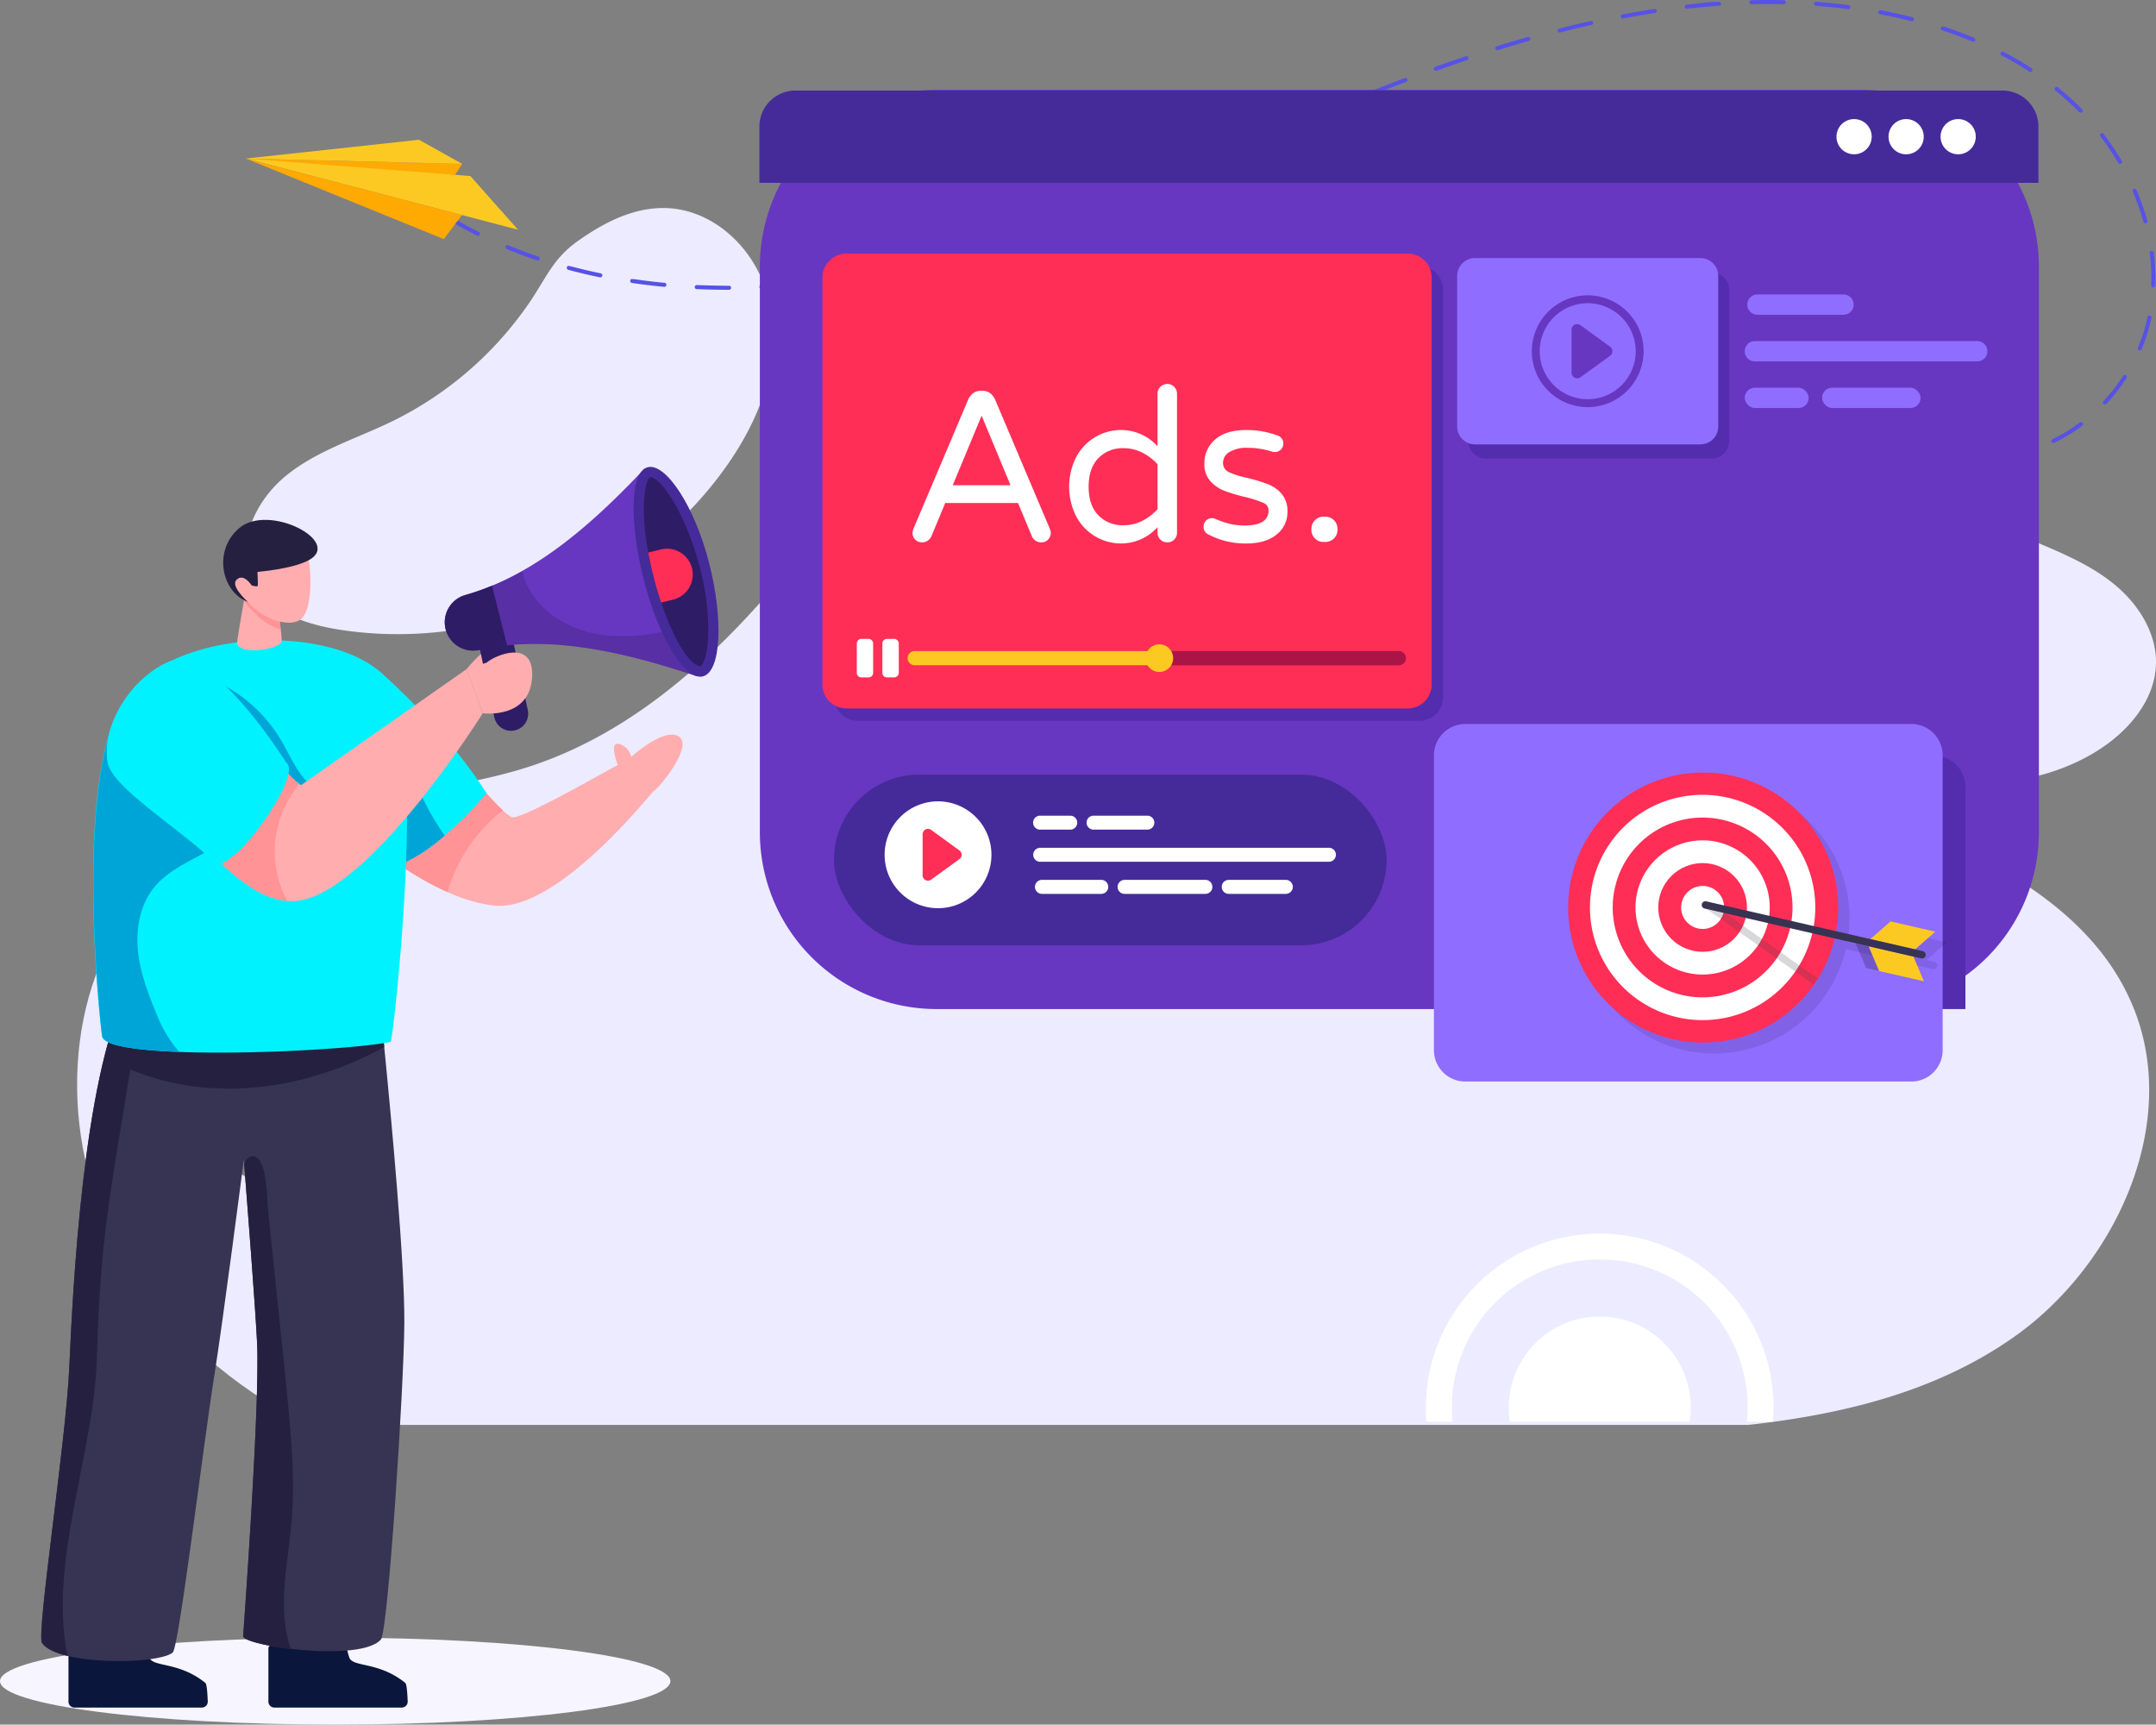 <svg xmlns="http://www.w3.org/2000/svg" width="876.999" height="701.443" viewBox="0 0 876.999 701.443">
  <rect x="0" y="0" width="876.999" height="701.443" fill="#808080" stroke="none"/>
  <g id="Target_Advertising" data-name="Target Advertising" transform="translate(-350 -780.383)">
    <g id="Group_4272" data-name="Group 4272" transform="translate(350 780.383)">
      <g id="Group_4142" data-name="Group 4142" transform="translate(0 666.074)">
        <path id="Path_9650" data-name="Path 9650" d="M622.7,4063.885c0,9.764-61.046,17.684-136.347,17.684S350,4073.648,350,4063.885s61.046-17.685,136.354-17.685S622.7,4054.12,622.7,4063.885Z" transform="translate(-350 -4046.2)" fill="#f7f5ff"/>
      </g>
      <g id="Group_4152" data-name="Group 4152" transform="translate(31.359 37.399)">
        <g id="Group_4150" data-name="Group 4150">
          <g id="Group_4143" data-name="Group 4143" transform="translate(68.64 47.209)">
            <path id="Path_9651" data-name="Path 9651" d="M1034.217,1302.432c43.1-58.668,10.4-105.441-22.072-107.155-13.624-.721-26.068,5.765-36.876,13.427-9.693,6.876-12.575,14.409-18.928,23.971a144.717,144.717,0,0,1-56.394,49.254c-14.54,7.074-30.587,11.855-43.162,22.072-12.642,10.152-21.024,28.3-13.821,42.772,6.222,12.444,21.09,17.619,34.78,19.844C936.3,1376.05,999.177,1350.244,1034.217,1302.432Z" transform="translate(-840.307 -1195.223)" fill="#edebff"/>
          </g>
          <g id="Group_4144" data-name="Group 4144" transform="translate(524.96 0.46)">
            <path id="Path_9652" data-name="Path 9652" d="M3179.425,1090.918c-1.735-27.816-4.968-55.036-19.139-78.053-17.489-28.411-49.166-44.08-82.051-46.852-1.616,29.993-.323,56.975,12.317,80.435a88.254,88.254,0,0,0,52.858,42.327A86.819,86.819,0,0,0,3179.425,1090.918Z" transform="translate(-3077.68 -966.012)" fill="#edebff"/>
          </g>
          <g id="Group_4145" data-name="Group 4145" transform="translate(32.476)">
            <path id="Path_9653" data-name="Path 9653" d="M662.991,1285.258c9.758,29.46-.145,60.578,13.814,84.229,7.848,13.288,22.569,22.042,36.424,30.86,15.345,9.85,30.35,21.368,36.1,38.738,7.582,22.943-3.977,48.805-20.517,66.808h581.64c38.176-4.253,75.774-13.354,107.281-35.3,42.514-29.533,69.564-88.941,48.145-137.019-16.5-37.274-55.546-57.11-92.157-73.034-36.543-15.924-76.114-32.936-96.682-67.914-16.128-27.407-17.438-60.394-19.224-93.161a96.688,96.688,0,0,1-98.468-49.966c-13.8-25.621-15.209-54.2-13.525-85.743-55.362-.2-103.773,37.092-139.741,79.261-29.993,35.114-54.168,75.06-83.123,111.16-28.87,36.016-63.916,69.02-107.077,83.5-47.754,16.06-103.759,9.169-144.164,39.962A86.92,86.92,0,0,0,662.991,1285.258Z" transform="translate(-662.991 -963.755)" fill="#edebff"/>
          </g>
          <g id="Group_4148" data-name="Group 4148" transform="translate(548.657 464.36)">
            <g id="Group_4146" data-name="Group 4146">
              <path id="Path_9654" data-name="Path 9654" d="M3335.04,3317.054h-10.6c.048-.5.109-.992.145-1.494a60.162,60.162,0,1,0-119.878,1.494h-10.6a70.712,70.712,0,1,1,141-.723C3335.093,3316.573,3335.06,3316.811,3335.04,3317.054Z" transform="translate(-3193.866 -3240.549)" fill="#fff"/>
            </g>
            <g id="Group_4147" data-name="Group 4147" transform="translate(33.701 33.692)">
              <path id="Path_9655" data-name="Path 9655" d="M3432.669,3448.556h-73.1a37.009,37.009,0,1,1,73.465-3.148C3432.96,3446.473,3432.831,3447.52,3432.669,3448.556Z" transform="translate(-3359.106 -3405.743)" fill="#fff"/>
            </g>
          </g>
          <g id="Group_4149" data-name="Group 4149" transform="translate(0 331.188)">
            <path id="Path_9656" data-name="Path 9656" d="M522.3,2730.2c16.366,27.765,40.456,49.047,68.152,64.767,15.382-15.5,27.62-39.173,20.925-59.391-4.763-14.376-18.169-24.532-31.933-33.362l-3.419-2.178c-13.661-8.693-27.781-17.676-36.288-32.085-14.647-24.839-6.871-54.765-13.049-80.35C496.916,2626.011,496.865,2686.882,522.3,2730.2Z" transform="translate(-503.757 -2587.597)" fill="#edebff"/>
          </g>
        </g>
        <g id="Group_4151" data-name="Group 4151" transform="translate(657.632 91.616)">
          <path id="Path_9657" data-name="Path 9657" d="M3742.612,1529.055c12.136,27.812,33.671,52.017,61.351,64.451s61.492,12.069,87.453-3.641c13.015-7.875,24.45-20.809,24.767-36.018.265-12.682-7.362-24.474-17.217-32.46-19.715-15.976-47.62-19.283-66.3-36.649-9.219-8.569-15.335-19.872-21.393-30.9s-12.412-22.249-21.948-30.464-23.02-12.973-34.953-8.969c-33.946,11.389-27.1,55.216-21.766,82.279A156.559,156.559,0,0,0,3742.612,1529.055Z" transform="translate(-3728.182 -1412.957)" fill="#edebff"/>
        </g>
      </g>
      <g id="Group_4153" data-name="Group 4153" transform="translate(165.787 0)">
        <path id="Path_9658" data-name="Path 9658" d="M1806.9,966.545a.823.823,0,1,1,0-1.646c11.036,0,13.429-2.686,13.848-.914a.822.822,0,0,1-.61.991A57.29,57.29,0,0,1,1806.9,966.545Zm25.067-7.531c10.125-4.874,11.183-8.007,12.245-6.6a.825.825,0,0,1-.166,1.153,68.632,68.632,0,0,1-11.365,6.928A.823.823,0,0,1,1831.966,959.013Zm20.79-14.312c-1.267-1.176,1.719-1.808,7.937-11.443a.823.823,0,0,1,1.383.893,76.4,76.4,0,0,1-8.157,10.506A.822.822,0,0,1,1852.756,944.7Zm14.44-21.879c-1.621-.675,1.114-2.443,3.416-13.488a.823.823,0,0,1,1.611.336,70.469,70.469,0,0,1-3.949,12.709A.824.824,0,0,1,1867.2,922.822Zm-586.758-24.855a.824.824,0,0,1,.037-1.646c10.375.346,13.56.28,13.173.281a.823.823,0,0,1,0,1.646S1287.438,898.28,1280.437,897.967Zm26.378-.038a.822.822,0,0,1-.822-.785c-.064-1.3.591-.567,13.892-1.747a.844.844,0,0,1,.892.747.823.823,0,0,1-.748.893c-4.393.39-8.826.689-13.176.891Zm566.121-.67c-1.166-.039-.749-1.489-.749-3.563,0-9.623-1.445-11.032.068-11.22a.825.825,0,0,1,.918.715,85.081,85.081,0,0,1,.661,10.505q0,1.385-.046,2.768C1873.758,897.266,1872.771,897.329,1872.936,897.26Zm-605.681-.208c-4.406-.417-8.822-.95-13.123-1.585a.822.822,0,0,1-.693-.935c.2-1.359.839-.362,13.97.88a.823.823,0,1,1-.154,1.639Zm64.979-2.16c-.164-1.277.519-.629,13.705-2.872a.823.823,0,0,1,.277,1.623c-4.335.738-8.73,1.4-13.059,1.959A.824.824,0,0,1,1332.235,894.891Zm-91.123-1.719c-4.342-.892-8.67-1.914-12.869-3.04a.824.824,0,0,1-.582-1.008c.37-1.347.971-.2,13.782,2.435a.823.823,0,1,1-.331,1.613Zm117.9-1.978a.823.823,0,0,1-.167-1.629q1.561-.328,3.116-.669c3.194-.7,6.456-1.459,9.7-2.252a.823.823,0,0,1,.392,1.6c-3.256.8-6.532,1.557-9.737,2.261q-1.563.344-3.132.673A.816.816,0,0,1,1359.016,891.195Zm-143.431-4.884c-4.2-1.415-8.363-2.976-12.385-4.637a.823.823,0,0,1-.445-1.076c.542-1.324,1.094.018,13.358,4.152a.824.824,0,0,1-.527,1.561Zm169.021-1.362a.823.823,0,0,1-.219-1.617c4.136-1.14,8.384-2.373,12.629-3.664a.823.823,0,1,1,.479,1.575c-4.258,1.3-8.521,2.532-12.671,3.676A.818.818,0,0,1,1384.606,884.949Zm25.2-7.653a.823.823,0,0,1-.257-1.606c4.06-1.34,8.249-2.771,12.449-4.252a.823.823,0,1,1,.547,1.552c-4.21,1.485-8.408,2.92-12.482,4.263A.817.817,0,0,1,1409.81,877.3Zm-218.651-1.1c-3.959-1.974-7.865-4.1-11.612-6.329a.823.823,0,0,1-.286-1.128c.749-1.256,1.128.247,12.633,5.984A.823.823,0,0,1,1191.159,876.2Zm678.606-4.982a.821.821,0,0,1-.793-.6,97.684,97.684,0,0,0-4.329-12.313.824.824,0,0,1,1.515-.647,99.249,99.249,0,0,1,4.4,12.521.822.822,0,0,1-.572,1.013A.838.838,0,0,1,1869.765,871.214Zm-435.106-2.67a.824.824,0,0,1-.288-1.6c12.691-4.731,12.929-5.332,13.363-4.221a.823.823,0,0,1-.468,1.066q-6.146,2.394-12.319,4.7A.824.824,0,0,1,1434.659,868.544Zm-266.216-5.858c-5.112-3.59-6.051-4.106-5.385-4.976.71-.941,1.066-.07,6.331,3.629a.823.823,0,1,1-.945,1.348Zm290-4.208c-.428-1.062-.508-.611,12.642-6.052a.824.824,0,0,1,.63,1.522q-6.093,2.519-12.2,4.986A.823.823,0,0,1,1458.447,858.477Zm24.355-10.046c-.433-1.024-.619-.61,12.57-6.209a.823.823,0,0,1,.643,1.516q-6.064,2.575-12.134,5.133A.823.823,0,0,1,1482.8,848.432Zm376.652-1.379a.82.82,0,0,1-.709-.406,106.323,106.323,0,0,0-7.307-10.83.823.823,0,0,1,1.306-1,108.053,108.053,0,0,1,7.42,11,.823.823,0,0,1-.709,1.241Zm-352.4-8.906c-.424-.993-.68-.629,12.565-6.224a.823.823,0,0,1,.64,1.517q-6.064,2.563-12.126,5.143A.822.822,0,0,1,1507.059,838.147Zm24.271-10.248c-.4-.969-.734-.656,12.629-6.1a.823.823,0,0,1,.621,1.525q-6.1,2.481-12.173,5.016A.825.825,0,0,1,1531.331,827.9Zm312.113-1.69a.819.819,0,0,1-.585-.245q-.765-.774-1.542-1.531c-2.568-2.5-5.313-4.931-8.159-7.232a.823.823,0,1,1,1.035-1.28c2.885,2.332,5.667,4.8,8.272,7.332q.791.769,1.565,1.555a.822.822,0,0,1-.585,1.4ZM1556.5,818.483a.823.823,0,0,1-.3-1.589q6.117-2.414,12.3-4.749a.823.823,0,0,1,.582,1.54q-6.17,2.328-12.277,4.74A.827.827,0,0,1,1556.5,818.483Zm266.071-8.964c-10.513-6.843-12.365-6.353-11.642-7.724a.822.822,0,0,1,1.111-.346c3.956,2.077,7.8,4.328,11.428,6.69a.823.823,0,1,1-.9,1.38Zm-241.414-.327a.823.823,0,0,1-.277-1.6c4.21-1.506,8.4-2.959,12.462-4.322a.824.824,0,0,1,.524,1.561c-4.051,1.359-8.233,2.809-12.433,4.311A.812.812,0,0,1,1581.155,809.192Zm24.982-8.373a.824.824,0,0,1-.244-1.61c4.255-1.324,8.508-2.592,12.642-3.768a.823.823,0,0,1,.45,1.584c-4.121,1.172-8.362,2.436-12.6,3.756A.807.807,0,0,1,1606.137,800.819Zm193.286-3.5c-11.776-4.958-13.257-4.24-12.788-5.653a.824.824,0,0,1,1.042-.521c4.239,1.413,8.406,2.98,12.386,4.656a.823.823,0,1,1-.64,1.517Zm-167.949-3.7a.823.823,0,0,1-.2-1.621c4.321-1.1,8.64-2.137,12.834-3.075a.824.824,0,1,1,.36,1.607c-4.179.934-8.481,1.965-12.785,3.063A.835.835,0,0,1,1631.474,793.622Zm143.1-4.611c-12.577-3.232-13.729-2.414-13.462-3.812a.821.821,0,0,1,.961-.655c4.372.828,8.716,1.794,12.909,2.873A.823.823,0,0,1,1774.576,789.012Zm-117.4-1.123a.823.823,0,0,1-.151-1.632c4.372-.827,8.749-1.575,13.01-2.225a.823.823,0,0,1,.248,1.628c-4.242.646-8.6,1.391-12.953,2.214A.805.805,0,0,1,1657.18,787.889Zm91.628-3.788c-13.033-1.7-13.921-.843-13.818-2.225a.8.8,0,0,1,.884-.759c4.4.333,8.828.788,13.146,1.351A.823.823,0,0,1,1748.807,784.1Zm-65.592-.163a.823.823,0,0,1-.09-1.641c13.712-1.544,13.958-1.425,14.028-.439a.824.824,0,0,1-.764.879c-4.3.3-8.7.7-13.081,1.2A.818.818,0,0,1,1683.215,783.937Zm25.449-2.627a.823.823,0,0,1,.8-.843q6.611-.163,13.211-.006a.823.823,0,0,1-.039,1.646q-6.565-.16-13.131.005C1709.34,782.042,1708.682,782.057,1708.664,781.31Z" transform="translate(-1162.869 -780.383)" fill="#5652e5"/>
      </g>
      <g id="Group_4176" data-name="Group 4176" transform="translate(308.898 36.536)">
        <g id="Group_4174" data-name="Group 4174">
          <g id="Group_4171" data-name="Group 4171">
            <g id="Group_4170" data-name="Group 4170">
              <g id="Group_4169" data-name="Group 4169">
                <g id="Group_4161" data-name="Group 4161">
                  <g id="Group_4154" data-name="Group 4154" transform="translate(0.192)">
                    <path id="Rectangle_1251" data-name="Rectangle 1251" d="M71.905,0H448.374a71.9,71.9,0,0,1,71.9,71.9V301.969a71.9,71.9,0,0,1-71.9,71.9H71.9A71.9,71.9,0,0,1,0,301.969V71.905A71.905,71.905,0,0,1,71.905,0Z" fill="#6737c1"/>
                  </g>
                  <g id="Group_4155" data-name="Group 4155" transform="translate(30.32 71.689)">
                    <path id="Path_9659" data-name="Path 9659" d="M2261.041,1320.759v165.488a9.744,9.744,0,0,1-9.753,9.737H2022.951a9.741,9.741,0,0,1-9.737-9.737V1320.759a9.741,9.741,0,0,1,9.737-9.738h228.337A9.745,9.745,0,0,1,2261.041,1320.759Z" transform="translate(-2013.214 -1311.021)" fill="#542dae"/>
                  </g>
                  <g id="Group_4156" data-name="Group 4156" transform="translate(0 0.288)">
                    <path id="Path_9660" data-name="Path 9660" d="M2384.83,998.478V975.606a14.67,14.67,0,0,0-14.67-14.67H1879.221a14.67,14.67,0,0,0-14.67,14.67v22.872Z" transform="translate(-1864.551 -960.936)" fill="#452b99"/>
                  </g>
                  <g id="Group_4160" data-name="Group 4160" transform="translate(438.007 11.773)">
                    <g id="Group_4157" data-name="Group 4157" transform="translate(42.336)">
                      <circle id="Ellipse_12495" data-name="Ellipse 12495" cx="7.164" cy="7.164" r="7.164" transform="translate(0 0.247) rotate(-0.987)" fill="#fff"/>
                    </g>
                    <g id="Group_4158" data-name="Group 4158" transform="translate(21.168)">
                      <circle id="Ellipse_12496" data-name="Ellipse 12496" cx="7.164" cy="7.164" r="7.164" transform="translate(0 0.247) rotate(-0.987)" fill="#fff"/>
                    </g>
                    <g id="Group_4159" data-name="Group 4159">
                      <circle id="Ellipse_12497" data-name="Ellipse 12497" cx="7.164" cy="7.164" r="7.164" transform="translate(0 0.247) rotate(-0.987)" fill="#fff"/>
                    </g>
                  </g>
                </g>
                <g id="Group_4163" data-name="Group 4163" transform="translate(25.64 66.639)">
                  <g id="Group_4162" data-name="Group 4162">
                    <path id="Path_9661" data-name="Path 9661" d="M2238.091,1296v165.488a9.744,9.744,0,0,1-9.753,9.737H2000a9.741,9.741,0,0,1-9.737-9.737V1296a9.741,9.741,0,0,1,9.737-9.737h228.337A9.745,9.745,0,0,1,2238.091,1296Z" transform="translate(-1990.264 -1286.26)" fill="#ff2e56"/>
                  </g>
                </g>
                <g id="Group_4164" data-name="Group 4164" transform="translate(39.623 223.318)">
                  <path id="Path_9662" data-name="Path 9662" d="M2065.474,2056.365v11.871a1.88,1.88,0,0,1-1.882,1.9h-2.87a1.883,1.883,0,0,1-1.9-1.9v-11.871a1.892,1.892,0,0,1,1.9-1.9h2.87A1.889,1.889,0,0,1,2065.474,2056.365Z" transform="translate(-2058.828 -2054.47)" fill="#fff"/>
                </g>
                <g id="Group_4165" data-name="Group 4165" transform="translate(50.033 223.318)">
                  <path id="Path_9663" data-name="Path 9663" d="M2116.527,2056.365v11.871a1.892,1.892,0,0,1-1.9,1.9h-2.87a1.892,1.892,0,0,1-1.9-1.9v-11.871a1.9,1.9,0,0,1,1.9-1.9h2.87A1.9,1.9,0,0,1,2116.527,2056.365Z" transform="translate(-2109.867 -2054.47)" fill="#fff"/>
                </g>
                <g id="Group_4166" data-name="Group 4166" transform="translate(60.245 228.242)">
                  <path id="Path_9664" data-name="Path 9664" d="M2362.688,2081.524a2.907,2.907,0,0,1-2.908,2.908H2162.845a2.908,2.908,0,1,1,0-5.817H2359.78A2.908,2.908,0,0,1,2362.688,2081.524Z" transform="translate(-2159.937 -2078.615)" fill="#ab1447"/>
                </g>
                <g id="Group_4167" data-name="Group 4167" transform="translate(60.245 228.242)">
                  <path id="Path_9665" data-name="Path 9665" d="M2263.37,2081.524a2.908,2.908,0,0,1-2.908,2.908h-97.616a2.908,2.908,0,1,1,0-5.817h97.616A2.908,2.908,0,0,1,2263.37,2081.524Z" transform="translate(-2159.937 -2078.615)" fill="#fcc922"/>
                </g>
                <g id="Group_4168" data-name="Group 4168" transform="translate(155.92 224.385)">
                  <circle id="Ellipse_12498" data-name="Ellipse 12498" cx="5.624" cy="5.624" r="5.624" transform="translate(0 10.948) rotate(-76.717)" fill="#fcc922"/>
                </g>
              </g>
            </g>
          </g>
          <g id="Group_4172" data-name="Group 4172" transform="translate(283.643 270.771)">
            <path id="Path_9666" data-name="Path 9666" d="M3462.218,2299.9v90.334H3255.277v-90.316a12.785,12.785,0,0,1,12.787-12.787h181.384A12.777,12.777,0,0,1,3462.218,2299.9Z" transform="translate(-3255.277 -2287.134)" fill="#542dae"/>
          </g>
          <g id="Group_4173" data-name="Group 4173" transform="translate(274.379 257.912)">
            <path id="Path_9667" data-name="Path 9667" d="M3416.794,2236.856v119.9a12.766,12.766,0,0,1-12.77,12.77h-181.4a12.766,12.766,0,0,1-12.77-12.77v-119.88a12.785,12.785,0,0,1,12.788-12.787h181.384A12.777,12.777,0,0,1,3416.794,2236.856Z" transform="translate(-3209.853 -2224.086)" fill="#8f6dff"/>
          </g>
        </g>
        <g id="Group_4175" data-name="Group 4175" transform="translate(30.32 278.504)">
          <rect id="Rectangle_1252" data-name="Rectangle 1252" width="224.811" height="69.439" rx="34.719" fill="#452b99"/>
        </g>
      </g>
      <g id="Group_4188" data-name="Group 4188" transform="translate(359.841 325.929)">
        <g id="Group_4180" data-name="Group 4180">
          <g id="Group_4178" data-name="Group 4178">
            <g id="Group_4177" data-name="Group 4177">
              <path id="Path_9668" data-name="Path 9668" d="M2157.784,2400.166a21.728,21.728,0,1,1-21.728-21.727A21.752,21.752,0,0,1,2157.784,2400.166Z" transform="translate(-2114.329 -2378.439)" fill="#fff"/>
            </g>
          </g>
          <g id="Group_4179" data-name="Group 4179" transform="translate(15.453 11.185)">
            <path id="Path_9669" data-name="Path 9669" d="M2205.058,2442.052l-11.5-8.352a2.188,2.188,0,0,0-3.465,1.779v16.687a2.183,2.183,0,0,0,3.465,1.779l11.5-8.353A2.171,2.171,0,0,0,2205.058,2442.052Z" transform="translate(-2190.094 -2433.281)" fill="#ff2e56"/>
          </g>
        </g>
        <g id="Group_4187" data-name="Group 4187" transform="translate(60.441 5.823)">
          <g id="Group_4181" data-name="Group 4181" transform="translate(0.714 26.116)">
            <path id="Path_9670" data-name="Path 9670" d="M2414.178,2537.886a2.836,2.836,0,0,0,2.833,2.846h24.133a2.86,2.86,0,0,0,2.846-2.846,2.847,2.847,0,0,0-2.846-2.846h-24.133A2.845,2.845,0,0,0,2414.178,2537.886Z" transform="translate(-2414.178 -2535.04)" fill="#fff"/>
          </g>
          <g id="Group_4182" data-name="Group 4182" transform="translate(76.69 26.116)">
            <path id="Path_9671" data-name="Path 9671" d="M2787.519,2535.878a2.884,2.884,0,0,0-.825,2.008,2.836,2.836,0,0,0,2.833,2.846h23.237a2.841,2.841,0,0,0,2.008-.838,2.8,2.8,0,0,0,.837-2.008,2.855,2.855,0,0,0-2.846-2.846h-23.237A2.821,2.821,0,0,0,2787.519,2535.878Z" transform="translate(-2786.693 -2535.04)" fill="#fff"/>
          </g>
          <g id="Group_4183" data-name="Group 4183" transform="translate(0 13.058)">
            <path id="Path_9672" data-name="Path 9672" d="M2533.8,2473.859a2.839,2.839,0,0,0-2.846-2.846H2413.521a2.861,2.861,0,0,0-2.846,2.846,2.847,2.847,0,0,0,2.846,2.845h117.433a2.8,2.8,0,0,0,2.008-.837A2.841,2.841,0,0,0,2533.8,2473.859Z" transform="translate(-2410.675 -2471.013)" fill="#fff"/>
          </g>
          <g id="Group_4184" data-name="Group 4184" transform="translate(21.669)">
            <path id="Path_9673" data-name="Path 9673" d="M2543.692,2411.843a2.892,2.892,0,0,0,.825-2.021,2.836,2.836,0,0,0-2.846-2.833h-21.916a2.84,2.84,0,0,0,0,5.679h21.916A2.893,2.893,0,0,0,2543.692,2411.843Z" transform="translate(-2516.922 -2406.989)" fill="#fff"/>
          </g>
          <g id="Group_4185" data-name="Group 4185" transform="translate(34.321 26.116)">
            <path id="Path_9674" data-name="Path 9674" d="M2579.793,2535.878a2.84,2.84,0,0,0,2.008,4.854h32.92a2.846,2.846,0,0,0,0-5.691H2581.8A2.843,2.843,0,0,0,2579.793,2535.878Z" transform="translate(-2578.956 -2535.04)" fill="#fff"/>
          </g>
          <g id="Group_4186" data-name="Group 4186">
            <path id="Path_9675" data-name="Path 9675" d="M2427.75,2411.843a2.84,2.84,0,0,0-2.008-4.854h-12.22a2.84,2.84,0,1,0,0,5.679h12.22A2.842,2.842,0,0,0,2427.75,2411.843Z" transform="translate(-2410.675 -2406.989)" fill="#fff"/>
          </g>
        </g>
      </g>
      <g id="Group_4225" data-name="Group 4225" transform="translate(16.771 189.896)">
        <g id="Group_4223" data-name="Group 4223">
          <g id="Group_4211" data-name="Group 4211" transform="translate(0 21.544)">
            <g id="Group_4189" data-name="Group 4189" transform="translate(92.405 453.807)">
              <path id="Path_9676" data-name="Path 9676" d="M885.3,4047.065v21.916a2.412,2.412,0,0,0,2.418,2.418h51.821a2.413,2.413,0,0,0,2.417-2.5c-.079-1.971-.289-6.964-.972-7.516-10.984-8.881-21.417-6.228-22.809-10.406a51.349,51.349,0,0,1-1.945-8.83S887.138,4041.73,885.3,4047.065Z" transform="translate(-885.298 -4042.143)" fill="#0a163c"/>
            </g>
            <g id="Group_4190" data-name="Group 4190" transform="translate(11.085 453.807)">
              <path id="Path_9677" data-name="Path 9677" d="M486.582,4047.065v21.916A2.412,2.412,0,0,0,489,4071.4H540.82a2.413,2.413,0,0,0,2.417-2.5c-.079-1.971-.289-6.964-.972-7.516-10.984-8.881-21.417-6.228-22.81-10.406a51.359,51.359,0,0,1-1.945-8.83S488.422,4041.73,486.582,4047.065Z" transform="translate(-486.582 -4042.143)" fill="#0a163c"/>
            </g>
            <g id="Group_4204" data-name="Group 4204" transform="translate(0 48.967)">
              <g id="Group_4191" data-name="Group 4191" transform="translate(105.477 38.385)">
                <path id="Path_9678" data-name="Path 9678" d="M1093.209,2268.223c-.082.049-.181.1-.3.165-15.445,18.458-44.294,48.871-65.008,46.517a65.258,65.258,0,0,1-18.722-5.5,112.633,112.633,0,0,1-10.769-5.516c-4.94-2.849-9.781-6.043-14.375-9.336a275.318,275.318,0,0,1-34.645-29.885s35.221-17.6,47.422-17.5c4.215.033,9.188,3.342,14.227,7.821,4.874,4.33,9.8,9.781,14.111,14.457,2.388,2.6,4.611,4.957,6.521,6.718a19.937,19.937,0,0,0,3.491,2.75c2.931,1.663,34.546-16.449,43.256-21.175-1.169-3.326-2.865-9.254.329-8.6a6.781,6.781,0,0,1,5.154,5.335s13.189-12.135,19.331-8.365C1109.379,2249.864,1095.547,2266.757,1093.209,2268.223Z" transform="translate(-949.395 -2245.382)" fill="#ffadaf"/>
              </g>
              <g id="Group_4192" data-name="Group 4192" transform="translate(140.125 47.98)">
                <path id="Path_9679" data-name="Path 9679" d="M1166.912,2313.606a65.219,65.219,0,0,0-22.493,33.246,112.909,112.909,0,0,1-10.769-5.516c-4.94-2.848-9.781-6.044-14.375-9.337a40.164,40.164,0,0,1,2.783-12.7,51.6,51.6,0,0,1,16.763-22.2,49.253,49.253,0,0,1,7.459-4.677c4.874,4.33,9.8,9.781,14.112,14.457C1162.779,2309.49,1165,2311.844,1166.912,2313.606Z" transform="translate(-1119.276 -2292.431)" fill="#ff9396"/>
              </g>
              <g id="Group_4193" data-name="Group 4193" transform="translate(124.409 14.847)">
                <path id="Path_9680" data-name="Path 9680" d="M1098.974,2177.407a167.552,167.552,0,0,1-17.031,17.193c-5.163,4.425-10.832,8.481-16.317,10.878-4.379-3.733-9.426-7.974-13.713-12.214-5.324-5.3-9.472-10.648-9.68-15.234-.576-12.169,15.626-48.052,15.626-48.052S1083.073,2152.171,1098.974,2177.407Z" transform="translate(-1042.218 -2129.977)" fill="#00f2fe"/>
              </g>
              <g id="Group_4194" data-name="Group 4194" transform="translate(131.889 23.798)">
                <path id="Path_9681" data-name="Path 9681" d="M1111.139,2229.536c-5.163,4.425-10.832,8.481-16.317,10.878-4.379-3.733-9.426-7.974-13.713-12.214a72.612,72.612,0,0,1,.53-37.566,68.627,68.627,0,0,1,4.978-12.745c2.028-3.964,4.448-6.407,5.071-.461a110.995,110.995,0,0,0,19.451,52.108Z" transform="translate(-1078.894 -2173.865)" fill="#00a5d7"/>
              </g>
              <g id="Group_4196" data-name="Group 4196" transform="translate(0 143.125)">
                <g id="Group_4195" data-name="Group 4195">
                  <path id="Path_9682" data-name="Path 9682" d="M579.932,2893.55c-.161,26.273-6.637,125.42-9.541,128.693-4.794,5.393-22.448,5.485-36.667,3.8-10.74-1.268-19.521-3.526-19.359-5.255,0,0,6.845-93.316,5.693-118.668-.614-13.667-4.36-61.576-5.416-75.064,0,0-8.55,66.283-12.077,88.292-4.4,27.587-14.312,110.045-16.847,112.188-4.379,3.688-28.348,4.863-42.844,1.36-4.886-1.2-8.711-2.927-10.325-5.255-2.42-3.48,9.749-81.766,11.109-112.257,1.383-31.321,5.577-117.009,23.277-152.454l103.272,7.1s.622,5.877,1.544,15.211C574.539,2809.383,580.116,2868.936,579.932,2893.55Z" transform="translate(-432.231 -2758.934)" fill="#373352"/>
                </g>
              </g>
              <g id="Group_4197" data-name="Group 4197" transform="translate(0 143.125)">
                <path id="Path_9683" data-name="Path 9683" d="M468.454,2790.364c-8.2,51.2-12.171,67.974-13.552,116.889-1.132,40.056-19.749,82.329-12.029,121.647-.645.115.646-.069,0,0-4.886-1.2-8.711-2.927-10.325-5.255-2.42-3.48,9.749-81.766,11.109-112.257,1.383-31.321,5.577-117.009,23.277-152.454l103.272,7.1s.622,5.877,1.544,15.211C540.338,2798.6,501.687,2804.308,468.454,2790.364Z" transform="translate(-432.231 -2758.934)" fill="#262040"/>
              </g>
              <g id="Group_4198" data-name="Group 4198" transform="translate(21.115)">
                <path id="Path_9684" data-name="Path 9684" d="M656.816,2220.54c-21.36,4.272-115.428,8.047-117.446-2.236-.691-3.641-12.1-107.467,9.611-137.45a28.685,28.685,0,0,1,2.673-3.619c20.673-24.567,81.793-26.872,103.042-5.208C672.6,2090.3,657.714,2220.355,656.816,2220.54Z" transform="translate(-535.761 -2057.179)" fill="#00f2fe"/>
              </g>
              <g id="Group_4199" data-name="Group 4199" transform="translate(21.216 16.875)">
                <path id="Path_9685" data-name="Path 9685" d="M561.205,2223.279c-6.154,7.352-7.859,17.631-6.707,27.149,1.175,9.519,4.886,18.507,8.573,27.357a53.046,53.046,0,0,0,8.135,12.7c-17.446-.668-30.606-2.558-31.344-6.315-.691-3.641-12.1-107.467,9.61-137.45a28.7,28.7,0,0,1,2.673-3.619c5.232.807,10.44,1.959,15.672,2.559a21.257,21.257,0,0,0,8.274-.276,8.64,8.64,0,0,0,6.038-5.255l4.31-.207a60.209,60.209,0,0,1,26.319,24.038c4.356,7.444,7.675,16.479,15.441,20.258l-50.887,27.518C571.461,2214.89,565.469,2218.186,561.205,2223.279Z" transform="translate(-536.255 -2139.919)" fill="#00a5d7"/>
              </g>
              <g id="Group_4200" data-name="Group 4200" transform="translate(67.192 11.722)">
                <path id="Path_9686" data-name="Path 9686" d="M874.081,2132.635s-48.509,77.456-78.164,76.4c-.445-.017-.889-.05-1.334-.083-10.917-.971-20.78-9.221-29.277-17.635-14.029-13.947,16.433-54.107,26.856-37.889a29.674,29.674,0,0,0,7.262,7.9c.494.363.774.527.774.527l67.33-47.208Z" transform="translate(-761.678 -2114.654)" fill="#ffadaf"/>
              </g>
              <g id="Group_4201" data-name="Group 4201" transform="translate(67.192 46.704)">
                <path id="Path_9687" data-name="Path 9687" d="M794.583,2345.494c-10.917-.971-20.78-9.221-29.277-17.635-14.029-13.947,16.433-54.107,26.856-37.889a29.68,29.68,0,0,0,7.262,7.9,54.543,54.543,0,0,0-6.8,11.427A42.453,42.453,0,0,0,794.583,2345.494Z" transform="translate(-761.678 -2286.175)" fill="#ff9396"/>
              </g>
              <g id="Group_4202" data-name="Group 4202" transform="translate(26.644 7.938)">
                <path id="Path_9688" data-name="Path 9688" d="M635.924,2137.977c6.981,5-22.131,45.655-29.111,40.657-14.034-13.947-42.1-30.524-43.657-41.053-2.554-17.13,12.364-35.785,25.265-40.806C602.76,2091.193,625.506,2121.739,635.924,2137.977Z" transform="translate(-562.867 -2096.102)" fill="#00f2fe"/>
              </g>
              <g id="Group_4203" data-name="Group 4203" transform="translate(82.131 209.859)">
                <path id="Path_9689" data-name="Path 9689" d="M854.288,3286.513c-10.74-1.268-19.521-3.526-19.359-5.255,0,0,6.845-93.316,5.693-118.668-.622-13.851-4.494-63.286-5.278-73.289a4.421,4.421,0,0,1,2.65-3.019c6.776-2.052,6.661,17.838,7.006,21.134,8.678,84.978,11.735,103.578,9.5,128.624C853.1,3251.962,848.693,3270.158,854.288,3286.513Z" transform="translate(-834.926 -3086.135)" fill="#262040"/>
              </g>
            </g>
            <g id="Group_4206" data-name="Group 4206" transform="translate(173.03 51.067)">
              <g id="Group_4205" data-name="Group 4205">
                <path id="Path_9690" data-name="Path 9690" d="M1294.415,2075.442l-13.805,1.659s10.164-12.814,14.22-8.873C1297.688,2071.041,1295.775,2073.968,1294.415,2075.442Z" transform="translate(-1280.61 -2067.476)" fill="#ffadaf"/>
              </g>
            </g>
            <g id="Group_4207" data-name="Group 4207" transform="translate(79.672 26.565)">
              <path id="Path_9691" data-name="Path 9691" d="M841.005,1970.252c-1.514,3.553-16.895,5.349-18.126.969-.162-.545,1.514-10.617,2.785-17.419.424-2.281.807-4.219,1.07-5.349a3.208,3.208,0,0,1,.343-1.11c.161.06,2.18.646,4.441,1.292,3.129.888,6.741,1.917,6.741,1.917l1.453,7.024c0,.344.525,4.4.908,7.832A32.992,32.992,0,0,1,841.005,1970.252Z" transform="translate(-822.869 -1947.343)" fill="#ffadaf"/>
            </g>
            <g id="Group_4208" data-name="Group 4208" transform="translate(81.269 27.661)">
              <path id="Path_9692" data-name="Path 9692" d="M846.854,1969.683c-4.077-1.413-8.054-3.775-10.4-6.6-.04-.04-.222-.182-.5-.464a27.594,27.594,0,0,1-4.057-4.541c-1.151-1.7-1.736-3.452-.545-4.562a2.691,2.691,0,0,1,1.615-.787c2.382-.262,4.5,3.169,4.5,3.169l.283-2.987c3.129.888,6.741,1.917,6.741,1.917l1.453,7.024C845.945,1962.2,846.47,1966.252,846.854,1969.683Z" transform="translate(-830.697 -1952.714)" fill="#ff9396"/>
            </g>
            <g id="Group_4209" data-name="Group 4209" transform="translate(78.838 13.331)">
              <path id="Path_9693" data-name="Path 9693" d="M848.762,1885.526c1.107,6.244,1.469,21-3.652,24.313-4.706,3.049-15.331-.531-20.567-6.859-.047-.042-.224-.186-.516-.466-1.709-1.577-7.1-6.751-4.591-9.1,2.918-2.78,6.117,2.372,6.117,2.372l1.063-11.25s19.691-3.271,21.342-1.611A6.072,6.072,0,0,1,848.762,1885.526Z" transform="translate(-818.78 -1882.457)" fill="#ffadaf"/>
            </g>
            <g id="Group_4210" data-name="Group 4210" transform="translate(74.015)">
              <path id="Path_9694" data-name="Path 9694" d="M829.939,1833.492c-6.82,3.668-20.673,4.717-20.805,4.768-.184.072.331,5.425-.018,5.773-.323.339-2.386-.281-2.386-.281s-3.2-5.152-6.117-2.372c-2.511,2.348,2.881,7.522,4.591,9.1-10.776-4.04-14.294-20.873-3.6-30C813.7,1810.163,843.881,1826.005,829.939,1833.492Z" transform="translate(-795.135 -1817.091)" fill="#262040"/>
            </g>
          </g>
          <g id="Group_4222" data-name="Group 4222" transform="translate(164.134)">
            <g id="Group_4212" data-name="Group 4212" transform="translate(12.064 55.93)">
              <path id="Path_9695" data-name="Path 9695" d="M1312.5,2036.948h0a6.966,6.966,0,0,1-8.258-5.371L1296.3,1994.1a6.966,6.966,0,0,1,5.37-8.258h0a6.966,6.966,0,0,1,8.258,5.37l7.941,37.479A6.966,6.966,0,0,1,1312.5,2036.948Z" transform="translate(-1296.144 -1985.687)" fill="#2e1c66"/>
            </g>
            <g id="Group_4221" data-name="Group 4221" transform="translate(0)">
              <g id="Group_4219" data-name="Group 4219">
                <g id="Group_4216" data-name="Group 4216" transform="translate(0 0.635)">
                  <g id="Group_4213" data-name="Group 4213">
                    <path id="Path_9696" data-name="Path 9696" d="M1318.315,1714.573c-15.54,16.529-31.855,31.578-49.846,41.708a105.7,105.7,0,0,1-23.138,9.789,11.482,11.482,0,0,0,5.606,22.258c29.12-6.456,60.251,1.345,88.669,10.776Z" transform="translate(-1236.991 -1714.573)" fill="#6737c1"/>
                  </g>
                  <g id="Group_4214" data-name="Group 4214" transform="translate(0 41.708)" opacity="0.15">
                    <path id="Path_9697" data-name="Path 9697" d="M1334.539,1941.773c-4.69.847-18.97,5.633-34.493,3.127-14.677-2.385-28-11.359-31.576-25.829a105.7,105.7,0,0,1-23.138,9.789,11.482,11.482,0,0,0,5.606,22.258c27.895-6.184,58.158.584,88.468,10.708.048-.057.093-.118.14-.175Z" transform="translate(-1236.991 -1919.072)"/>
                  </g>
                  <g id="Group_4215" data-name="Group 4215" transform="translate(0 47.68)">
                    <path id="Path_9698" data-name="Path 9698" d="M1256.235,1948.35a96.861,96.861,0,0,1-10.9,3.818,11.536,11.536,0,0,0,5.593,22.367,97.106,97.106,0,0,1,11.424-1.821Z" transform="translate(-1236.991 -1948.35)" fill="#2e1c66"/>
                  </g>
                </g>
                <g id="Group_4217" data-name="Group 4217" transform="translate(76.809)">
                  <path id="Path_9699" data-name="Path 9699" d="M1641.8,1796.652c-7.345,1.859-18.16-16.092-24.033-39.2s-5.741-43.989,1.6-45.858,19.127,15.981,25,39.093S1649.149,1794.786,1641.8,1796.652Z" transform="translate(-1613.592 -1711.457)" fill="#452b99"/>
                </g>
                <g id="Group_4218" data-name="Group 4218" transform="translate(80.974 4.186)">
                  <path id="Path_9700" data-name="Path 9700" d="M1657.032,1808.954a.79.79,0,0,1-.3-.035c-9.564-2.49-23.327-41.333-22.7-65.923.059-2.3.8-11.56,3-10.988,8.06,2.1,24.7,36.185,23.107,65.745C1659.657,1806.478,1657.448,1808.847,1657.032,1808.954Z" transform="translate(-1634.011 -1731.983)" fill="#2e1c66"/>
                </g>
              </g>
              <g id="Group_4220" data-name="Group 4220" transform="translate(82.805 33.307)">
                <path id="Path_9701" data-name="Path 9701" d="M1652.968,1895.469l-4.738,1.169a145.372,145.372,0,0,1-5.241-20.347l4.959-1.223a10.505,10.505,0,1,1,5.02,20.4Z" transform="translate(-1642.989 -1874.762)" fill="#ff2e56"/>
              </g>
            </g>
          </g>
        </g>
        <g id="Group_4224" data-name="Group 4224" transform="translate(173.021 75.508)">
          <path id="Path_9702" data-name="Path 9702" d="M1307.251,2091.054c-.569,17.96-20.11,15.331-20.11,15.331l-6.573-17.978,8.136-2.611C1292.061,2082.811,1307.695,2076.078,1307.251,2091.054Z" transform="translate(-1280.568 -2081.679)" fill="#ffadaf"/>
        </g>
      </g>
      <g id="Group_4245" data-name="Group 4245" transform="translate(637.504 314.007)">
        <g id="Group_4229" data-name="Group 4229" transform="translate(4.642 4.344)">
          <g id="Group_4228" data-name="Group 4228">
            <g id="Group_4226" data-name="Group 4226" transform="translate(112.628 65.26)" opacity="0.2">
              <path id="Path_9703" data-name="Path 9703" d="M4050.715,2661.257l18.232,4.169,4.281,10.065L4055,2671.334Z" transform="translate(-4050.715 -2661.257)"/>
            </g>
            <g id="Group_4227" data-name="Group 4227" opacity="0.1">
              <path id="Path_9704" data-name="Path 9704" d="M3524.275,2349.7a55.155,55.155,0,0,1,75.9,17.286l.043.083c.526.814,1.017,1.646,1.5,2.485a54.871,54.871,0,0,1,6.074,36.453l14,3.219,8.205-7.18,18.232,4.169-8.234,7.211,3.2.731a1.493,1.493,0,1,1-.668,2.909l-3.2-.731-32.13-7.4a55.084,55.084,0,1,1-82.911-59.239Z" transform="translate(-3498.492 -2341.282)" fill="#020202"/>
            </g>
          </g>
        </g>
        <g id="Group_4244" data-name="Group 4244">
          <g id="Group_4237" data-name="Group 4237">
            <g id="Group_4236" data-name="Group 4236">
              <g id="Group_4230" data-name="Group 4230">
                <path id="Path_9705" data-name="Path 9705" d="M3577.458,2345.769l-.05-.08a54.922,54.922,0,1,0,1.531,2.565C3578.465,2347.424,3577.973,2346.589,3577.458,2345.769Z" transform="translate(-3475.732 -2319.985)" fill="#ff2e56"/>
              </g>
              <g id="Group_4231" data-name="Group 4231" transform="translate(9.259 9.259)">
                <path id="Path_9706" data-name="Path 9706" d="M3542.58,2372.384a45.827,45.827,0,1,0,63.177,14.446A45.879,45.879,0,0,0,3542.58,2372.384Z" transform="translate(-3521.131 -2365.382)" fill="#fff"/>
              </g>
              <g id="Group_4232" data-name="Group 4232" transform="translate(18.519 18.517)">
                <path id="Path_9707" data-name="Path 9707" d="M3583.645,2416.364a36.566,36.566,0,1,0,50.41,11.527A36.608,36.608,0,0,0,3583.645,2416.364Z" transform="translate(-3566.532 -2410.777)" fill="#ff2e56"/>
              </g>
              <g id="Group_4233" data-name="Group 4233" transform="translate(27.777 27.777)">
                <path id="Path_9708" data-name="Path 9708" d="M3624.706,2460.348a27.3,27.3,0,1,0,37.642,8.608A27.336,27.336,0,0,0,3624.706,2460.348Z" transform="translate(-3611.926 -2456.176)" fill="#fff"/>
              </g>
              <g id="Group_4234" data-name="Group 4234" transform="translate(29.557 29.557)">
                <circle id="Ellipse_12499" data-name="Ellipse 12499" cx="18.043" cy="18.043" r="18.043" transform="translate(0 25.517) rotate(-45)" fill="#ff2e56"/>
              </g>
              <g id="Group_4235" data-name="Group 4235" transform="translate(42.865 42.865)">
                <circle id="Ellipse_12500" data-name="Ellipse 12500" cx="8.745" cy="8.745" r="8.745" transform="matrix(0.586, -0.811, 0.811, 0.586, 0, 14.178)" fill="#fff"/>
              </g>
            </g>
          </g>
          <g id="Group_4243" data-name="Group 4243" transform="translate(54.695 52.549)">
            <g id="Group_4240" data-name="Group 4240" transform="translate(67.901 8.211)">
              <g id="Group_4238" data-name="Group 4238" transform="translate(0 10.122)">
                <path id="Path_9709" data-name="Path 9709" d="M4076.829,2667.528l4.284,10.07,18.229,4.168-4.284-10.07Z" transform="translate(-4076.829 -2667.528)" fill="#fcc922"/>
              </g>
              <g id="Group_4239" data-name="Group 4239" transform="translate(0.666)">
                <path id="Path_9710" data-name="Path 9710" d="M4080.1,2625.107l8.235-7.208,18.229,4.168-8.234,7.208Z" transform="translate(-4080.095 -2617.899)" fill="#fcc922"/>
              </g>
            </g>
            <g id="Group_4241" data-name="Group 4241">
              <path id="Path_9711" data-name="Path 9711" d="M3833.9,2597.958l-88.178-20.281a1.495,1.495,0,0,0-.666,2.914l88.178,20.281a1.495,1.495,0,0,0,.667-2.914Z" transform="translate(-3743.904 -2577.639)" fill="#373352"/>
            </g>
            <g id="Group_4242" data-name="Group 4242" transform="translate(1.137 0.243)" opacity="0.2">
              <path id="Path_9712" data-name="Path 9712" d="M3795.487,2610.058l.051-.079-43.705-30.873a1.494,1.494,0,1,0-1.73,2.437l43.761,30.91C3794.415,2611.672,3794.962,2610.873,3795.487,2610.058Z" transform="translate(-3749.479 -2578.831)" fill="#393e46"/>
            </g>
          </g>
        </g>
      </g>
      <g id="Group_4253" data-name="Group 4253" transform="translate(100 56.847)">
        <g id="Group_4252" data-name="Group 4252">
          <g id="Group_4251" data-name="Group 4251">
            <g id="Group_4246" data-name="Group 4246" transform="translate(0 7.639)">
              <path id="Path_9713" data-name="Path 9713" d="M840.307,1096.566l88.016,2.177-4.217,6.467Z" transform="translate(-840.307 -1096.566)" fill="#ffa903"/>
            </g>
            <g id="Group_4249" data-name="Group 4249">
              <g id="Group_4247" data-name="Group 4247" transform="translate(0 7.639)">
                <path id="Path_9714" data-name="Path 9714" d="M840.307,1096.566l110.73,28.951-19.413-21.834Z" transform="translate(-840.307 -1096.566)" fill="#fcc922"/>
              </g>
              <g id="Group_4248" data-name="Group 4248">
                <path id="Path_9715" data-name="Path 9715" d="M840.307,1066.75l70.452-7.639,17.563,9.816Z" transform="translate(-840.307 -1059.111)" fill="#fcc922"/>
              </g>
            </g>
            <g id="Group_4250" data-name="Group 4250" transform="translate(0.004 7.641)">
              <path id="Path_9716" data-name="Path 9716" d="M928.245,1119.54l-7.4,9.806-80.518-32.772Z" transform="translate(-840.325 -1096.573)" fill="#ffa903"/>
            </g>
          </g>
        </g>
      </g>
      <g id="Group_4266" data-name="Group 4266" transform="translate(592.742 104.962)">
        <g id="Group_4254" data-name="Group 4254" transform="translate(4.475 5.792)">
          <path id="Path_9717" data-name="Path 9717" d="M3384.393,1330.664v61.281a7.251,7.251,0,0,1-7.245,7.259h-91.683a7.262,7.262,0,0,1-7.259-7.259v-61.281a7.25,7.25,0,0,1,7.259-7.245h91.683A7.238,7.238,0,0,1,3384.393,1330.664Z" transform="translate(-3278.206 -1323.419)" fill="#542dae"/>
        </g>
        <g id="Group_4261" data-name="Group 4261" transform="translate(0)">
          <g id="Group_4255" data-name="Group 4255">
            <path id="Path_9718" data-name="Path 9718" d="M3362.45,1302.267v61.28a7.25,7.25,0,0,1-7.245,7.259h-91.684a7.262,7.262,0,0,1-7.259-7.259v-61.28a7.25,7.25,0,0,1,7.259-7.245h91.684A7.238,7.238,0,0,1,3362.45,1302.267Z" transform="translate(-3256.263 -1295.022)" fill="#8f6dff"/>
          </g>
          <g id="Group_4260" data-name="Group 4260" transform="translate(116.963 14.799)">
            <g id="Group_4256" data-name="Group 4256" transform="translate(0 18.964)">
              <path id="Path_9719" data-name="Path 9719" d="M3924.315,1460.567h-90.446a4.129,4.129,0,0,0-4.128,4.129h0a4.129,4.129,0,0,0,4.128,4.129h90.446a4.129,4.129,0,0,0,4.129-4.129h0A4.129,4.129,0,0,0,3924.315,1460.567Z" transform="translate(-3829.74 -1460.567)" fill="#8f6dff"/>
            </g>
            <g id="Group_4257" data-name="Group 4257" transform="translate(0 37.929)">
              <rect id="Rectangle_1253" data-name="Rectangle 1253" width="26.009" height="8.257" rx="4.129" fill="#8f6dff"/>
            </g>
            <g id="Group_4258" data-name="Group 4258" transform="translate(31.457 37.929)">
              <rect id="Rectangle_1254" data-name="Rectangle 1254" width="40.074" height="8.257" rx="4.129" fill="#8f6dff"/>
            </g>
            <g id="Group_4259" data-name="Group 4259" transform="translate(1.036)">
              <path id="Path_9720" data-name="Path 9720" d="M3834.821,1371.712h0a4.129,4.129,0,0,0,4.129,4.129h35.031a4.128,4.128,0,0,0,4.128-4.129h0a4.129,4.129,0,0,0-4.128-4.129H3838.95A4.129,4.129,0,0,0,3834.821,1371.712Z" transform="translate(-3834.821 -1367.583)" fill="#8f6dff"/>
            </g>
          </g>
        </g>
        <g id="Group_4265" data-name="Group 4265" transform="translate(30.355 15.154)">
          <g id="Group_4263" data-name="Group 4263">
            <g id="Group_4262" data-name="Group 4262">
              <path id="Path_9721" data-name="Path 9721" d="M3427.835,1414.8a22.738,22.738,0,1,1,22.739-22.738A22.763,22.763,0,0,1,3427.835,1414.8Zm0-42.262a19.524,19.524,0,1,0,19.525,19.524A19.546,19.546,0,0,0,3427.835,1372.539Z" transform="translate(-3405.098 -1369.325)" fill="#6737c1"/>
            </g>
          </g>
          <g id="Group_4264" data-name="Group 4264" transform="translate(16.171 11.706)">
            <path id="Path_9722" data-name="Path 9722" d="M3500.047,1439.605l-12.034,8.741a2.29,2.29,0,0,1-3.626-1.861v-17.463a2.284,2.284,0,0,1,3.626-1.861l12.034,8.741A2.273,2.273,0,0,1,3500.047,1439.605Z" transform="translate(-3484.387 -1426.719)" fill="#6737c1"/>
          </g>
        </g>
      </g>
      <g id="Group_4271" data-name="Group 4271" transform="translate(371.186 156.18)">
        <g id="Group_4267" data-name="Group 4267" transform="translate(0 2.786)">
          <path id="Path_9723" data-name="Path 9723" d="M2171.04,1620.3a3.864,3.864,0,0,1-1.087-2.786,4.718,4.718,0,0,1,.434-1.74l22.2-52.4a6.649,6.649,0,0,1,1.958-2.568,4.82,4.82,0,0,1,3.091-1h.87a4.826,4.826,0,0,1,3.091,1,6.716,6.716,0,0,1,1.958,2.568l22.2,52.4a4.754,4.754,0,0,1,.436,1.74,3.866,3.866,0,0,1-1.089,2.786,3.755,3.755,0,0,1-2.828,1.132,3.979,3.979,0,0,1-2.221-.653,4.151,4.151,0,0,1-1.523-1.784l-5.659-13.58h-29.6l-5.657,13.58a4.169,4.169,0,0,1-1.524,1.784,3.979,3.979,0,0,1-2.219.653A3.751,3.751,0,0,1,2171.04,1620.3Zm15.278-22.111h23.5l-11.751-28.291Z" transform="translate(-2169.953 -1559.804)" fill="#fff"/>
        </g>
        <g id="Group_4268" data-name="Group 4268" transform="translate(63.718)">
          <path id="Path_9724" data-name="Path 9724" d="M2493.2,1608.254a20.79,20.79,0,0,1-7.834-8.008,26.755,26.755,0,0,1,0-24.635,20.8,20.8,0,0,1,7.834-8.009,20.41,20.41,0,0,1,10.229-2.742,20.009,20.009,0,0,1,14.885,6.616v-21.327a3.82,3.82,0,0,1,1.175-2.873,3.935,3.935,0,0,1,2.829-1.132,3.722,3.722,0,0,1,2.787,1.176,3.938,3.938,0,0,1,1.131,2.829v56.495a3.863,3.863,0,0,1-3.917,3.918,3.934,3.934,0,0,1-2.829-1.132,3.716,3.716,0,0,1-1.175-2.786v-2.263a20,20,0,0,1-14.885,6.616A20.406,20.406,0,0,1,2493.2,1608.254Zm18.889-6.441a21.479,21.479,0,0,0,6.225-4.744v-18.28a21.521,21.521,0,0,0-6.225-4.744,16.455,16.455,0,0,0-7.529-1.784,13.68,13.68,0,0,0-10.359,4.091q-3.917,4.093-3.917,11.578t3.917,11.577a13.676,13.676,0,0,0,10.359,4.092A16.436,16.436,0,0,0,2512.092,1601.812Z" transform="translate(-2482.365 -1546.144)" fill="#fff"/>
        </g>
        <g id="Group_4269" data-name="Group 4269" transform="translate(118.385 18.716)">
          <path id="Path_9725" data-name="Path 9725" d="M2751.883,1680.127a3.325,3.325,0,0,1-1.479-2.873,3.489,3.489,0,0,1,.958-2.437,3.156,3.156,0,0,1,2.436-1.044,3.849,3.849,0,0,1,1.568.348,35.023,35.023,0,0,0,5.57,1.915,25.856,25.856,0,0,0,6.268.7q9.662,0,9.663-6.18a3.3,3.3,0,0,0-2.219-3.047,45.546,45.546,0,0,0-7.27-2.35,65.505,65.505,0,0,1-8.487-2.525,14.9,14.9,0,0,1-5.745-3.961,10.057,10.057,0,0,1-2.393-7.007,12.552,12.552,0,0,1,4.395-9.923q4.395-3.83,12.579-3.83a36.307,36.307,0,0,1,12.621,2.177,3.263,3.263,0,0,1,1.872,1.306,3.5,3.5,0,0,1,.653,2,3.417,3.417,0,0,1-1,2.438,3.3,3.3,0,0,1-2.481,1.045,4.844,4.844,0,0,1-1.132-.175,33.368,33.368,0,0,0-9.923-1.567,13.6,13.6,0,0,0-7.356,1.7,5.064,5.064,0,0,0-2.655,4.4,4.023,4.023,0,0,0,2.438,3.83,34.679,34.679,0,0,0,7.574,2.351,72.879,72.879,0,0,1,8.357,2.568,13.832,13.832,0,0,1,5.527,3.961,10.749,10.749,0,0,1,2.308,7.225,11.5,11.5,0,0,1-4.4,9.227q-4.4,3.656-12.4,3.656A32.383,32.383,0,0,1,2751.883,1680.127Z" transform="translate(-2750.404 -1637.908)" fill="#fff"/>
        </g>
        <g id="Group_4270" data-name="Group 4270" transform="translate(162.258 53.971)">
          <path id="Path_9726" data-name="Path 9726" d="M2966.954,1819.6a4.688,4.688,0,0,1-1.437-3.439v-.522a4.906,4.906,0,0,1,4.875-4.875h.87a4.906,4.906,0,0,1,4.876,4.875v.522a4.906,4.906,0,0,1-4.876,4.875h-.87A4.687,4.687,0,0,1,2966.954,1819.6Z" transform="translate(-2965.517 -1810.766)" fill="#fff"/>
        </g>
      </g>
    </g>
  </g>
</svg>
